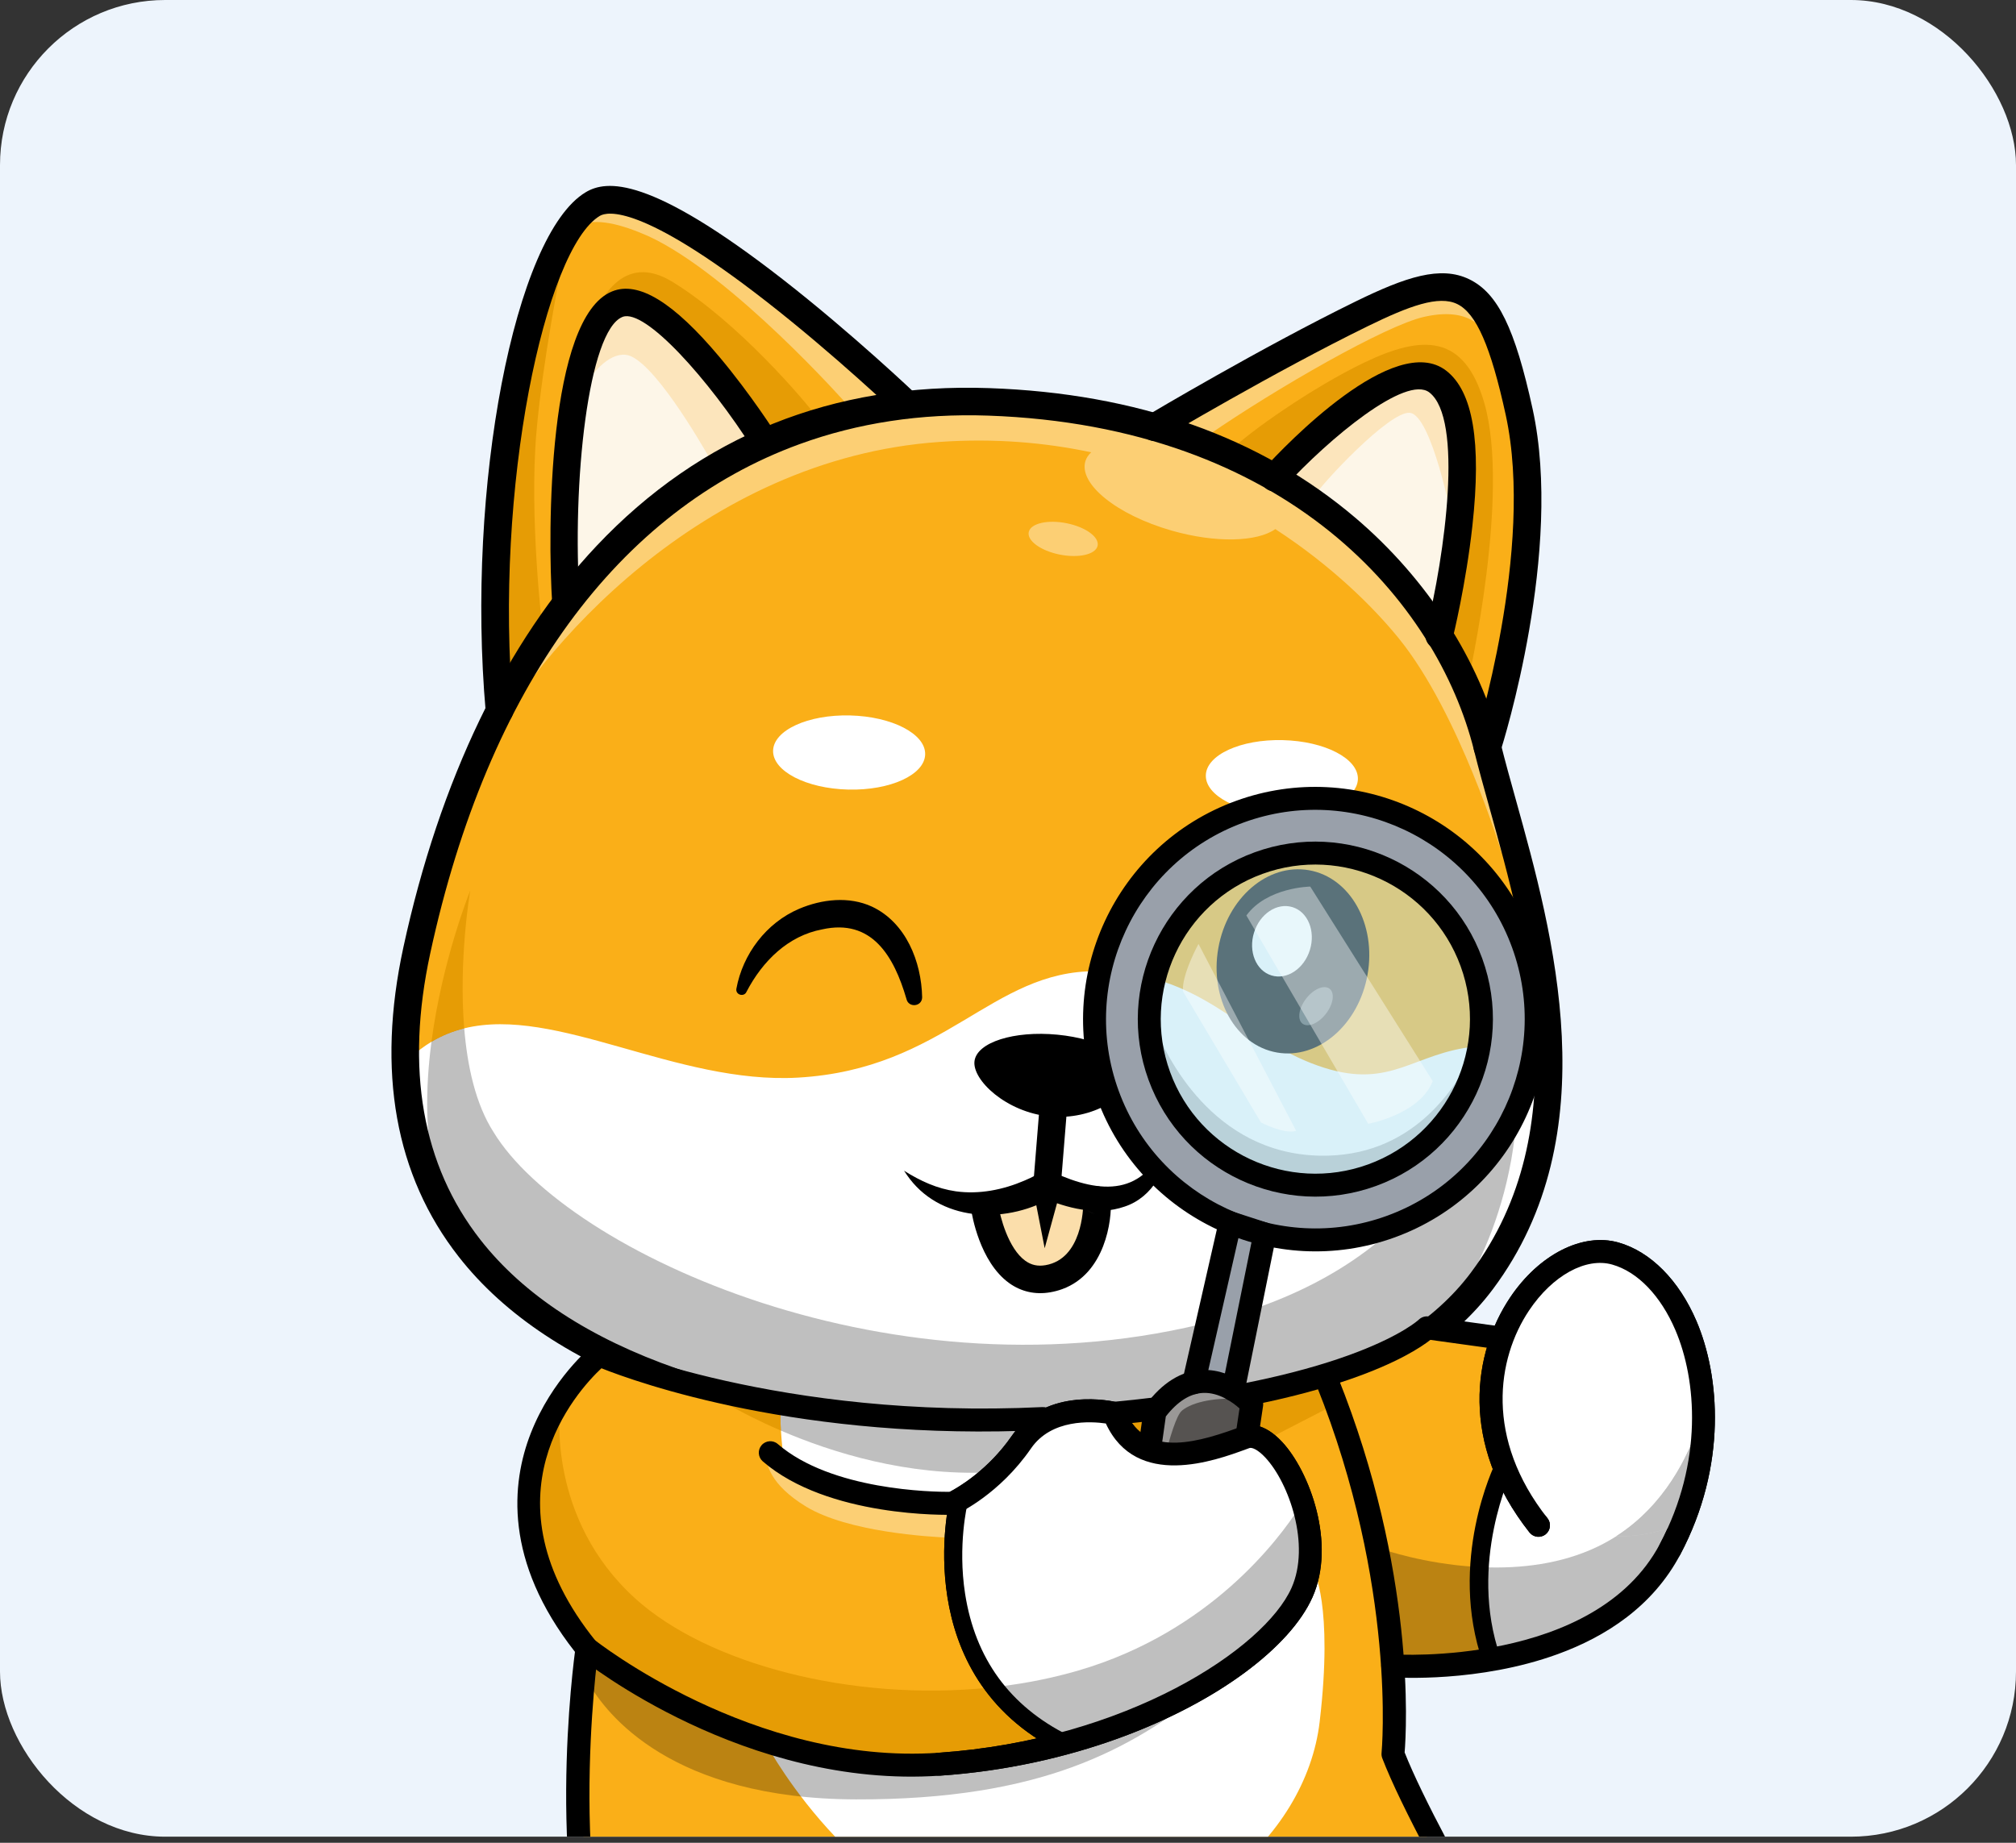<svg width="280" height="256" viewBox="0 0 280 256" fill="none" xmlns="http://www.w3.org/2000/svg">
<rect x="0" y="0" width="280" height="256" fill="#333333" stroke="none"/>
<g clip-path="url(#clip0_4992_9990)">
<rect width="280" height="255.154" rx="22.935" fill="#EDF4FC"/>
<path d="M205.243 177.551C220.592 157.031 213.317 130.897 208.006 111.815C207.227 109.017 206.492 106.374 205.891 103.958C204.42 98.052 201.679 91.827 197.568 85.896C197.356 85.79 197.219 85.594 197.197 85.363C192.338 78.514 185.626 72.088 176.87 67.041C176.776 67.026 176.685 66.994 176.601 66.94C176.545 66.904 176.505 66.855 176.462 66.806C169.965 63.12 162.362 60.189 153.573 58.401C148.536 57.376 143.109 56.725 137.28 56.522C97.968 55.15 69.285 82.717 58.586 132.155C54.984 148.795 57.511 162.662 66.097 173.371C78.456 188.788 103.552 197.495 138.674 198.551C138.678 198.551 138.684 198.551 138.69 198.552C139.179 198.579 187.812 200.854 205.243 177.551ZM166.716 159.855C165.752 161.423 164.185 162.725 162.344 163.319C161.435 163.637 160.478 163.786 159.534 163.816C159.518 163.817 159.503 163.815 159.487 163.817C159.631 166.583 158.639 173.951 152.329 175.201C151.434 175.379 150.576 175.384 149.759 175.218C148.997 175.062 148.271 174.758 147.588 174.306C143.707 171.736 142.537 165.228 142.488 164.951C142.482 164.914 142.492 164.878 142.492 164.841C142.124 164.839 141.756 164.835 141.389 164.805C140.45 164.768 139.538 164.548 138.633 164.35C137.761 164.032 136.869 163.781 136.078 163.314L135.473 162.994C135.267 162.895 135.074 162.778 134.895 162.637L133.8 161.844C133.082 161.307 132.497 160.62 131.86 160.013L132.943 160.79C133.304 161.042 133.631 161.338 134.035 161.528L135.184 162.171C135.368 162.287 135.567 162.379 135.776 162.452L136.386 162.693C137.174 163.071 138.043 163.234 138.875 163.464C139.74 163.576 140.591 163.747 141.467 163.722C143.202 163.739 144.948 163.504 146.623 162.99C148.175 162.529 149.724 161.866 151.081 161.052L151.738 149.314C151.759 148.931 152.095 148.632 152.487 148.644C152.882 148.658 153.18 148.977 153.159 149.359L152.507 160.989C153.965 161.58 155.463 162.063 156.991 162.358C158.669 162.666 160.409 162.736 162.031 162.293C163.652 161.858 165.107 160.859 166.141 159.485C167.192 158.122 167.878 156.469 168.255 154.755C168.187 156.509 167.68 158.282 166.716 159.855Z" fill="#FAAF18"/>
<path d="M215.1 150.072C215.1 150.072 213.875 166.723 206.28 177.315C200.013 186.061 181.849 199.258 141.609 198.622C141.357 198.619 141.098 198.617 140.838 198.611C140.455 198.601 140.12 198.594 139.84 198.588C139.697 198.585 139.552 198.578 139.408 198.575C138.971 198.565 138.728 198.552 138.694 198.55C138.688 198.552 138.68 198.549 138.674 198.551C137.15 198.502 135.644 198.446 134.158 198.369C133.633 198.343 133.106 198.311 132.587 198.283C132.378 198.271 132.171 198.258 131.963 198.246C127.537 197.958 122.885 197.514 117.986 196.896C117.864 196.878 117.743 196.862 117.629 196.849C116.12 196.652 114.585 196.444 113.03 196.216C52.396 187.367 57.003 146.929 57.003 146.929C57.941 146.059 58.916 145.331 59.925 144.727C61.379 143.858 62.896 143.252 64.475 142.86C77.266 139.703 93.933 150.663 110.827 149.704C131.261 148.534 137.69 134.798 152.285 134.92C166.882 135.048 171.874 143.677 182.084 147.686C192.297 151.688 195.453 146.938 203.367 145.59C204.772 145.35 206.05 145.339 207.199 145.477C208.499 145.635 209.639 145.993 210.616 146.438C213.628 147.819 215.1 150.072 215.1 150.072Z" fill="white"/>
<path d="M199.355 87.094C200.311 82.615 207.363 56.933 200.264 53.533C193.368 50.223 179.44 61.644 176.799 65.417C172.066 62.74 166.957 60.581 161.491 58.938C163.793 55.774 175.703 50.736 186.539 44.542C191.483 41.716 199.961 39.221 203.715 40.79C209.187 43.078 208.05 46.876 210.487 58.038C213.888 73.613 208.189 93.469 206.519 100.953C204.829 95.514 202.847 92.088 199.355 87.094Z" fill="#FAAF18"/>
<path d="M145.607 176.537C144.247 176.807 143.047 176.582 141.94 175.849C138.77 173.752 137.591 168.241 137.441 167.476C138.475 167.386 139.502 167.207 140.504 166.946C141.411 166.695 142.301 166.389 143.163 166.016C143.661 165.807 144.141 165.58 144.618 165.328L145.189 172.99L145.972 165.149C147.353 165.662 148.776 166.094 150.262 166.339C150.702 166.397 151.145 166.449 151.59 166.483C151.648 167.368 151.571 171.143 149.688 173.847C148.679 175.295 147.307 176.199 145.607 176.537Z" fill="#FBDEAB"/>
<path d="M199.587 52.607C204.637 55.027 201.844 77.031 199.846 86.915C196.96 83.04 191.278 76.095 187.534 72.907C184.561 70.375 181.376 68.124 178.007 66.127C182.137 60.241 194.508 50.172 199.587 52.607Z" fill="#FDF6E8"/>
<path d="M85.989 42.897C90.788 40.949 101.084 54.803 105.204 61.13C97.309 64.721 90.143 69.9 83.756 76.661C82.191 78.318 80.677 80.072 79.216 81.916C78.452 66.76 80.323 45.192 85.989 42.897Z" fill="#FDF6E8"/>
<path d="M85.466 41.619C77.857 44.702 77.073 71.12 77.886 83.661C74.994 87.508 72.322 91.722 69.888 96.273C67.648 65.221 74.869 33.623 82.686 28.94C89.371 24.937 114.108 46.026 124.421 55.716C118.106 56.533 112.135 58.144 106.524 60.545C104.039 56.709 92.084 38.941 85.466 41.619Z" fill="#FAAF18"/>
<path d="M188.597 108.225C188.666 105.381 183.994 102.961 178.162 102.819C172.329 102.677 167.545 104.867 167.476 107.711C167.407 110.555 172.079 112.976 177.911 113.118C183.743 113.26 188.527 111.069 188.597 108.225Z" fill="white"/>
<path d="M128.495 104.797C128.564 101.953 123.892 99.532 118.06 99.39C112.228 99.248 107.444 101.439 107.374 104.283C107.305 107.127 111.977 109.547 117.809 109.689C123.642 109.831 128.426 107.641 128.495 104.797Z" fill="white"/>
<path d="M65.312 123.712C65.244 124.103 63.689 133.378 64.474 142.861C62.894 143.252 61.378 143.859 59.924 144.728C61.415 133.467 65.167 124.056 65.312 123.712Z" fill="#E69C05"/>
<path d="M207.866 132.192C209.428 137.246 210.283 142.017 210.617 146.44C209.64 145.994 208.499 145.636 207.2 145.479C208.635 137.827 207.866 132.192 207.866 132.192Z" fill="#E69C05"/>
<g opacity="0.25">
<path d="M210.616 146.44C212.262 168.07 201.629 181.627 201.629 181.627C184.922 197.692 151.634 198.697 141.609 198.622C141.335 198.613 141.076 198.612 140.838 198.611C140.455 198.601 140.12 198.594 139.84 198.588C139.697 198.585 139.551 198.578 139.408 198.575C138.97 198.565 138.727 198.552 138.694 198.55C138.688 198.553 138.68 198.549 138.674 198.551C137.15 198.502 135.644 198.446 134.158 198.369C133.632 198.343 133.106 198.312 132.586 198.283C132.378 198.271 132.171 198.258 131.962 198.246C127.087 197.952 122.426 197.504 117.985 196.896C117.864 196.878 117.743 196.862 117.629 196.849C93.442 193.483 75.826 185.507 66.098 173.372C63.922 170.656 62.133 167.733 60.74 164.617C58.972 158.288 59.074 151.203 59.925 144.727C61.379 143.858 62.895 143.252 64.475 142.86C64.904 148.083 66.045 153.379 68.547 157.271C78.671 173.943 124.477 195.149 168.868 183.442C196.496 176.154 204.842 158.084 207.2 145.477C208.499 145.636 209.639 145.994 210.616 146.44Z" fill="black"/>
</g>
<path d="M85.987 42.897C90.785 40.949 101.082 54.804 105.201 61.13C103.072 62.099 101 63.193 98.977 64.392C97.342 61.483 90.446 49.587 86.877 49.284C84.41 49.075 82.141 51.968 80.737 54.278C81.863 48.324 83.582 43.872 85.987 42.897Z" fill="#FCE5BC"/>
<path d="M93.413 39.166C102.545 44.775 111.738 55.623 113.52 58.023C111.13 58.736 108.795 59.572 106.523 60.544C104.038 56.709 92.084 38.941 85.466 41.618C83.841 42.277 82.528 44.007 81.474 46.433C83.042 41.539 86.523 34.935 93.413 39.166Z" fill="#E69C05"/>
<path d="M78.597 33.898C77.752 38.043 75.356 50.302 74.51 59.981C73.476 71.814 75.327 87.246 75.327 87.246C75.331 87.249 75.33 87.256 75.332 87.26C73.45 90.035 71.668 92.97 70.001 96.07C69.958 96.044 69.914 96.017 69.869 95.989C68.085 70.588 72.611 44.891 78.597 33.898Z" fill="#E69C05"/>
<path d="M198.641 52.447C202.09 54.1 202.907 62.879 201.675 72.534C201.711 72.158 198.822 57.618 195.797 57.346C192.96 57.092 183.479 67.308 182.477 69.015C181.026 68.001 179.539 67.034 178.009 66.127C182.138 60.241 193.562 50.013 198.641 52.447Z" fill="#FCE5BC"/>
<path d="M189.49 50.362C197.656 46.449 203.381 46.444 206.143 55.942C209.816 68.578 203.966 94.345 203.966 94.345C203.966 94.345 203.953 94.327 203.937 94.301C202.478 91.158 200.708 88.079 198.65 85.137C199.606 80.658 206.322 56.696 199.224 53.295C192.328 49.985 179.954 62.084 176.801 65.415C174.009 63.836 174.134 63.661 171.083 62.442C173.379 60.091 182.325 53.796 189.49 50.362Z" fill="#E69C05"/>
<g opacity="0.4">
<path d="M206.63 47.147C206.63 47.147 205.45 42.276 197.772 44.02C192.39 45.243 177.306 53.924 167.856 60.423C167.019 60.141 162.306 59.084 161.451 58.827C163.753 55.663 174.183 52.01 185.019 45.816C189.963 42.99 197.632 38.397 201.386 39.966C204.591 41.306 203.92 41.139 206.148 45.633C206.187 46.27 207.175 46.998 206.63 47.147Z" fill="white"/>
</g>
<g opacity="0.4">
<path d="M89.999 32.782C86.24 31.133 82.812 30.22 80.232 31.322C81.036 30.252 81.858 29.436 82.687 28.94C89.321 24.968 113.725 45.7 124.176 55.486C124.023 55.597 123.845 55.713 123.652 55.829C122.051 56.053 120.473 56.33 118.917 56.657C118.546 56.58 118.167 56.479 117.771 56.325C117.771 56.325 101.678 38.117 89.999 32.782Z" fill="white"/>
</g>
<g opacity="0.4">
<path d="M208.566 118.5C208.566 118.5 202.707 99.068 194.278 88.684C190.811 84.413 185.037 78.649 177.128 73.503C174.593 75.289 168.86 75.466 162.722 73.709C155.097 71.528 149.743 67.194 150.761 64.03C150.905 63.581 151.183 63.185 151.554 62.834C145.14 61.472 138.117 60.864 130.497 61.392C97.436 63.682 74.192 90.678 67.43 104.479C67.655 103.972 67.871 103.453 68.101 102.954C68.109 102.936 68.118 102.916 68.126 102.899C82.359 72.033 106.578 55.451 137.28 56.522C143.109 56.726 148.535 57.376 153.572 58.401C162.362 60.189 169.965 63.12 176.462 66.807C176.503 66.854 176.544 66.904 176.601 66.941C176.684 66.995 176.776 67.026 176.87 67.041C185.626 72.088 192.338 78.514 197.197 85.364C197.219 85.595 197.356 85.791 197.567 85.896C201.679 91.827 204.42 98.053 205.89 103.958C206.492 106.374 207.228 109.017 208.006 111.815C208.402 113.24 208.81 114.707 209.217 116.204C209.208 117.288 209.028 118.141 208.566 118.5Z" fill="white"/>
</g>
<g opacity="0.4">
<path d="M147.152 77.036C144.513 76.499 142.603 75.093 142.886 73.894C143.168 72.695 145.536 72.159 148.175 72.695C150.814 73.232 152.724 74.639 152.441 75.837C152.159 77.036 149.791 77.572 147.152 77.036Z" fill="white"/>
</g>
<path d="M184.223 194.872C163.803 202.304 140.189 201.24 138.557 201.155C102.333 200.062 76.451 190.874 63.708 174.582C54.88 163.296 52.293 148.841 56.021 131.622C61.049 108.39 70.337 89.091 82.882 75.811C97.323 60.526 115.66 53.16 137.385 53.918C157.938 54.635 175.067 60.711 188.298 71.977C198.245 80.448 205.586 91.872 208.436 103.318C209.029 105.7 209.76 108.327 210.535 111.107C215.683 129.602 223.461 157.549 207.345 179.096C201.742 186.587 193.297 191.569 184.223 194.872ZM111.08 61.69C85.92 70.848 67.764 95.436 59.758 132.43C56.282 148.486 58.624 161.876 66.719 172.225C78.743 187.596 103.63 196.278 138.692 197.332C138.706 197.332 138.721 197.333 138.735 197.333C139.075 197.351 162.997 198.464 183.067 191.161C191.494 188.093 199.24 183.544 204.282 176.805C219.272 156.764 212.091 130.968 206.849 112.132C206.067 109.325 205.329 106.674 204.724 104.241C199.608 83.697 178.869 59.191 137.252 57.738C127.883 57.413 119.121 58.763 111.08 61.69Z" fill="black"/>
<path d="M207.235 105.577C206.852 105.717 206.421 105.736 206.003 105.602C204.996 105.281 204.441 104.205 204.76 103.199C204.845 102.933 213.204 76.308 209.129 57.645C207.05 48.124 205.033 43.515 202.386 42.235C199.821 40.996 195.734 42.494 189.971 45.314C176.966 51.676 161.478 60.896 161.322 60.988C160.411 61.532 159.241 61.232 158.7 60.325C158.159 59.418 158.456 58.243 159.363 57.702C159.519 57.609 175.14 48.31 188.289 41.877C195.261 38.465 200.074 36.868 204.05 38.79C208.025 40.712 210.413 45.6 212.865 56.827C217.16 76.499 208.763 103.23 208.403 104.358C208.217 104.948 207.772 105.382 207.235 105.577Z" fill="black"/>
<path d="M70.023 100.525C69.87 100.58 69.706 100.617 69.535 100.632C68.484 100.725 67.556 99.947 67.463 98.895C64.717 67.71 71.462 32.63 81.34 26.712C84.209 24.988 90.179 24.366 108.678 38.778C118.444 46.387 127.227 54.762 127.316 54.846C128.079 55.576 128.106 56.786 127.377 57.55C126.646 58.315 125.437 58.34 124.673 57.611C124.588 57.528 115.926 49.27 106.309 41.78C89.092 28.373 84.352 29.367 83.304 29.992C75.738 34.525 68.556 67.717 71.271 98.56C71.35 99.441 70.816 100.236 70.023 100.525Z" fill="black"/>
<path d="M200.541 90.093C200.196 90.218 199.812 90.246 199.429 90.151C198.404 89.898 197.778 88.861 198.032 87.836C200.735 76.899 203.259 58.182 198.524 54.52C195.295 52.022 184.614 60.877 178.411 67.649C177.699 68.427 176.488 68.481 175.71 67.767C174.931 67.054 174.877 65.845 175.59 65.066C178.555 61.828 193.705 45.955 200.863 51.495C204.584 54.372 205.774 61.418 204.5 73.033C203.609 81.164 201.819 88.449 201.744 88.755C201.585 89.396 201.119 89.882 200.541 90.093Z" fill="black"/>
<path d="M79.267 85.621C79.101 85.681 78.924 85.719 78.74 85.731C77.686 85.803 76.775 85.006 76.703 83.952C76.023 73.824 76.089 44.1 85.01 40.486C88.659 38.986 93.552 41.988 99.942 49.611C104.274 54.779 107.719 60.184 107.863 60.41C108.429 61.301 108.166 62.484 107.275 63.05C106.381 63.618 105.201 63.352 104.635 62.461C98.37 52.602 89.613 42.877 86.492 44.014C86.477 44.019 86.461 44.025 86.447 44.031C81.736 45.939 79.392 66.92 80.52 83.696C80.579 84.564 80.046 85.337 79.267 85.621Z" fill="black"/>
<path d="M125.895 138.775C124.16 132.821 121.085 127.571 114.181 129.113C109.456 130.002 105.908 133.515 103.691 137.762C103.354 138.564 102.132 138.22 102.275 137.359C103.158 132.542 106.428 128.193 110.985 126.255C114.14 124.915 117.906 124.472 121.112 125.953C125.836 128.179 127.979 133.613 128.076 138.547C128.061 139.86 126.178 140.045 125.895 138.775Z" fill="black"/>
<path d="M135.346 147.418C135.023 150.033 139.744 154.513 145.789 155.098C151.833 155.683 156.912 152.15 157.233 149.535C157.555 146.92 152.917 144.325 146.873 143.74C140.829 143.155 135.668 144.802 135.346 147.418Z" fill="black"/>
<path d="M162.075 158.281C162.401 162.213 160.055 166.36 156.19 167.623C152.392 168.945 148.159 167.852 144.648 166.308L146.455 166.177C140.191 169.973 131.101 169.947 126.357 163.775C126.071 163.406 125.811 163.02 125.561 162.635C127.865 164.088 130.153 165.127 132.756 165.5C136.002 165.95 139.306 165.292 142.297 164.004C142.859 163.769 143.41 163.509 143.94 163.218L144.404 162.951C144.958 162.601 145.651 162.569 146.211 162.82C153 165.948 158.955 166.185 162.075 158.281Z" fill="black"/>
<path d="M146.082 166.362C145.831 166.453 145.558 166.494 145.275 166.47C144.222 166.385 143.437 165.463 143.522 164.41L144.5 152.319C144.587 151.266 145.509 150.481 146.56 150.567C147.613 150.652 148.397 151.574 148.312 152.626L147.334 164.718C147.273 165.488 146.763 166.114 146.082 166.362Z" fill="black"/>
<path d="M147.533 179.086C147.014 179.275 146.458 179.424 145.86 179.528C143.784 179.886 141.809 179.439 140.147 178.237C136.06 175.282 134.985 168.74 134.876 168.003C134.721 166.958 135.445 165.986 136.487 165.831C137.532 165.676 138.504 166.398 138.659 167.442C138.896 169.003 140.029 173.437 142.395 175.142C143.236 175.749 144.131 175.945 145.21 175.759C150.288 174.881 150.456 167.915 150.454 167.107C150.422 166.956 150.407 166.8 150.411 166.639C150.445 165.583 151.329 164.755 152.384 164.79C153.033 164.811 154.162 165.253 154.269 166.781C154.453 169.444 153.525 176.904 147.533 179.086ZM150.802 167.861C151.104 168.257 151.592 168.59 152.26 168.612C151.664 168.592 151.139 168.302 150.802 167.861Z" fill="black"/>
<path d="M147.312 165.322L145.095 173.405L143.49 165.178C143.282 164.114 143.977 163.083 145.041 162.874C146.437 162.566 147.716 163.965 147.312 165.322Z" fill="black"/>
<path d="M189.939 135.381C191.172 128.389 187.531 121.902 181.807 120.893C176.083 119.883 170.443 124.733 169.21 131.726C167.977 138.718 171.618 145.205 177.342 146.214C183.066 147.223 188.706 142.373 189.939 135.381Z" fill="black"/>
<path d="M181.934 131.955C182.737 129.334 181.648 126.676 179.502 126.018C177.357 125.361 174.966 126.953 174.163 129.574C173.36 132.195 174.449 134.853 176.594 135.51C178.74 136.168 181.131 134.576 181.934 131.955Z" fill="white"/>
<g opacity="0.35">
<path d="M184.148 140.843C185.188 139.504 185.419 137.944 184.665 137.357C183.91 136.771 182.455 137.38 181.415 138.718C180.374 140.057 180.143 141.617 180.898 142.204C181.653 142.79 183.108 142.181 184.148 140.843Z" fill="white"/>
</g>
<g opacity="0.4">
<path d="M152.606 144.448C149.344 144.201 146.754 143.465 146.822 142.805C146.889 142.143 149.588 141.808 152.851 142.056C156.113 142.303 158.704 143.039 158.636 143.699C158.568 144.359 155.869 144.695 152.606 144.448Z" fill="white"/>
</g>
<path d="M130.394 244.452C135.938 244.074 141.169 243.201 146.02 241.987C129.443 232.627 131.484 214.165 132.309 209.477C131.549 209.498 115.32 209.865 106.566 202.293C106.3 202.062 106.27 201.66 106.501 201.394C106.731 201.128 107.133 201.097 107.4 201.328C115.399 208.249 130.567 208.228 132.147 208.207C132.935 207.816 137.667 205.316 141.36 199.949C141.968 199.065 142.663 198.348 143.406 197.761C109.704 199.108 86.531 190.263 83.341 188.969C82.228 189.968 78.111 193.947 75.767 199.997C72.15 209.33 74.242 218.942 81.98 228.566C83.082 229.429 104.856 246.198 130.394 244.452Z" fill="#FAAF18"/>
<path d="M183.734 192.101C183.699 192.016 183.687 191.928 183.69 191.843C177.204 193.764 168.139 195.655 155.648 196.887C159.083 204.096 167.932 200.839 172.262 199.255L172.769 199.069C174.133 198.573 175.766 199.245 177.369 200.964C181.017 204.875 184.558 214.436 181.418 221.491C178.834 227.295 169.462 235.38 155.014 240.639C147.975 243.201 139.734 245.093 130.482 245.724C106.853 247.338 86.431 233.431 82.02 230.19C81.312 236.082 78.411 264.745 86.333 282.938C86.404 283.028 86.454 283.131 86.468 283.251C86.784 283.959 87.114 284.652 87.463 285.325C96.998 303.692 115.665 325.569 118.838 329.234C121.822 326.094 138.003 310.476 162.218 313.185C160.577 310.236 158.907 307.443 157.537 305.153C156.452 303.34 155.514 301.774 154.884 300.626C151.658 294.745 154.241 287.788 154.351 287.494C154.474 287.173 154.829 287.007 155.154 287.118C155.487 287.231 163.361 290.005 168.122 298.212C168.926 299.598 169.878 301.314 170.883 303.131C171.99 305.13 173.23 307.366 174.539 309.642C177.937 306.115 195.421 289.341 218.734 291.175C213.037 281.712 197.055 254.805 192.875 243.907C192.839 243.815 192.826 243.714 192.836 243.615C192.858 243.385 195.014 220.257 183.734 192.101ZM167.695 280.749C165.433 282.221 163.007 283.423 160.515 284.467C157.999 285.453 155.394 286.202 152.748 286.745C147.442 287.78 141.982 287.865 136.654 287.18C131.33 286.482 126.087 285.084 121.243 282.834C123.755 283.728 126.317 284.451 128.918 284.985C131.512 285.543 134.132 285.947 136.764 286.195C139.396 286.428 142.038 286.526 144.67 286.407C147.3 286.292 149.929 286.038 152.504 285.497C155.082 284.988 157.617 284.269 160.078 283.345C162.528 282.393 164.9 281.244 167.172 279.906C169.406 278.516 171.607 277.036 173.597 275.286C174.644 274.47 175.579 273.528 176.553 272.622C177.051 272.18 177.482 271.672 177.943 271.192L179.326 269.748C176.13 274.012 172.228 277.821 167.695 280.749Z" fill="#FAAF18"/>
<path d="M106.596 242.588C106.596 242.588 120.081 267.559 142.055 269.016C164.029 270.473 181.361 255.565 183.285 239.208C185.209 222.851 182.415 218.059 182.415 218.059C182.415 218.059 179.303 230.917 155.083 239.881C130.863 248.846 106.596 242.588 106.596 242.588Z" fill="white"/>
<path d="M155.902 196.794L172.74 194.467L176.13 200.655C176.13 200.655 172.138 200.659 167.929 201.337C163.719 202.015 159.835 203.337 157.466 200.275C155.097 197.213 155.902 196.794 155.902 196.794Z" fill="white"/>
<path d="M141.868 197.809C141.964 198.072 142.051 198.367 142.072 198.556C142.085 198.687 141.934 199.034 141.722 199.457C141.718 199.465 141.718 199.465 141.714 199.473C141.241 200.392 140.465 201.631 140.465 201.631C140.465 201.631 135.062 207.193 134.728 207.416C134.396 207.638 134.188 208.8 127.988 208.709C121.791 208.625 108.914 203.435 108.801 202.418C108.801 202.418 108.576 200.587 108.461 198.743C108.388 197.521 108.366 196.302 108.49 195.599C108.538 195.303 108.619 195.097 108.728 195.023C109.5 194.478 141.502 197.197 141.577 197.197C141.623 197.193 141.755 197.478 141.868 197.809Z" fill="white"/>
<path d="M133.743 208.791C133.364 210.471 128.972 231.906 147.83 241.512C165.209 236.759 177.298 227.608 180.253 220.973C183.061 214.661 179.923 205.573 176.436 201.834C175.222 200.533 174.045 199.962 173.204 200.269L172.701 200.453C168.291 202.077 157.976 205.866 154.254 196.896C152.707 196.609 145.854 195.669 142.41 200.673C139.313 205.172 135.602 207.711 133.743 208.791Z" fill="white"/>
<path d="M207.757 186.433L198.383 185.134C197.453 185.941 193.795 188.706 184.831 191.495C184.862 191.537 184.897 191.577 184.917 191.628C191.149 207.184 193.317 221.225 194.001 230.806C195.569 230.866 200.452 230.944 206.309 229.987C202.344 217.554 207.336 205.581 208.199 203.667C205.808 197.372 206.081 191.378 207.757 186.433Z" fill="#FAAF18"/>
<path d="M224.18 174.758C220.118 173.607 215.055 176.321 211.581 181.511C208.009 186.847 206.139 194.848 209.486 203.441C209.492 203.457 209.499 203.473 209.504 203.489C210.537 206.127 212.056 208.82 214.176 211.509C214.395 211.785 214.348 212.186 214.071 212.404C213.792 212.626 213.392 212.575 213.175 212.298C211.335 209.964 209.929 207.626 208.885 205.319C207.454 208.933 204.14 219.21 207.576 229.765C216.178 228.167 226.442 224.27 231.39 214.93C237.6 203.207 236.591 191.483 233.575 184.42C231.417 179.361 227.992 175.84 224.18 174.758Z" fill="white"/>
<path d="M75.769 199.994C72.153 209.328 74.245 218.94 81.983 228.564C83.083 229.428 104.857 246.197 130.396 244.451C135.94 244.073 141.171 243.2 146.022 241.986C142.251 239.856 139.452 237.255 137.375 234.452C118.294 236.41 98.276 231.177 88.223 222.06C75.941 210.921 77.785 195.858 77.785 195.858C77.052 197.099 76.355 198.481 75.769 199.994Z" fill="#E69C05"/>
<g opacity="0.25">
<path d="M149.803 232.061C146.255 233.1 142.578 233.832 138.855 234.288C141.009 237.017 143.918 239.52 147.829 241.512C165.208 236.759 177.297 227.609 180.251 220.973C181.788 217.521 181.538 213.241 180.432 209.456C177.638 213.812 168.07 226.712 149.803 232.061Z" fill="black"/>
</g>
<g opacity="0.25">
<path d="M181.322 207.981C181.322 207.981 181.317 207.991 181.316 207.992C181.613 208.852 181.868 209.742 182.074 210.654C181.768 208.985 181.322 207.981 181.322 207.981Z" fill="black"/>
</g>
<g opacity="0.25">
<path d="M118.862 249.974C144.844 250.052 157.098 242.912 167.422 234.795C163.859 236.924 159.706 238.931 155.014 240.639C147.975 243.201 139.734 245.093 130.482 245.724C106.853 247.338 86.431 233.431 82.02 230.19C81.927 230.967 81.795 232.15 81.655 233.646C84.209 238.178 93.283 249.897 118.862 249.974Z" fill="black"/>
</g>
<path d="M108.488 195.598C108.365 196.301 108.387 197.52 108.459 198.742C102.364 196.123 98.63 193.616 98.63 193.616C101.554 194.309 104.853 194.987 108.488 195.598Z" fill="#E69C05"/>
<g opacity="0.25">
<path d="M143.411 197.757C142.81 198.233 142.241 198.793 141.723 199.457C141.719 199.465 141.719 199.465 141.715 199.473C141.594 199.625 141.481 199.783 141.364 199.947C140.073 201.822 138.658 203.34 137.328 204.55C125.944 205.03 115.589 201.812 108.461 198.743C108.389 197.52 108.367 196.302 108.49 195.598C117.659 197.138 128.965 198.213 141.868 197.81C142.381 197.799 142.894 197.775 143.411 197.757Z" fill="black"/>
</g>
<path d="M183.735 192.101C183.701 192.016 183.688 191.928 183.691 191.843C177.206 193.763 168.141 195.655 155.649 196.886C159.084 204.096 167.934 200.838 172.264 199.254L172.77 199.069C173.793 198.697 174.968 198.982 176.167 199.873L184.976 195.337C184.58 194.266 184.171 193.189 183.735 192.101Z" fill="#E69C05"/>
<g opacity="0.25">
<path d="M237.068 193.422C237.068 193.422 237.067 193.43 237.067 193.431C237.074 193.506 237.082 193.582 237.088 193.657C237.076 193.507 237.068 193.422 237.068 193.422Z" fill="black"/>
</g>
<g opacity="0.25">
<path d="M221.882 214.864C216.775 217.314 211.127 217.908 206.139 217.729C205.916 221.431 206.214 225.575 207.579 229.765C216.181 228.167 226.445 224.27 231.393 214.93C234.515 209.035 235.811 203.142 235.946 197.841C234.296 202.823 230.431 210.762 221.882 214.864Z" fill="black"/>
</g>
<g opacity="0.25">
<path d="M206.31 229.986C204.941 225.693 204.64 221.456 204.869 217.667C197.733 217.219 192.25 215.299 192.25 215.299C192.25 215.299 192.2 215.849 192.147 216.519C193.104 221.644 193.652 226.251 193.952 230.16C194.218 230.415 194.56 230.643 194.896 230.83C197.016 230.866 201.304 230.805 206.31 229.986Z" fill="black"/>
</g>
<g opacity="0.4">
<path d="M111.928 209.282C117.764 212.845 129.098 213.506 131.837 213.615C131.944 211.828 132.148 210.389 132.309 209.477C131.549 209.498 115.32 209.864 106.566 202.292C106.5 202.235 106.447 202.166 106.411 202.09C106.387 203.374 106.975 206.256 111.928 209.282Z" fill="white"/>
</g>
<path d="M209.171 187.407C208.934 187.493 208.675 187.523 208.408 187.487L198.665 186.137C196.109 188.145 185.406 194.976 155.263 197.888C154.387 197.972 153.609 197.33 153.524 196.454C153.44 195.578 154.081 194.799 154.957 194.715C188.269 191.499 196.973 183.407 197.057 183.326C197.41 182.985 197.911 182.815 198.395 182.883L208.844 184.331C209.717 184.452 210.325 185.256 210.205 186.128C210.122 186.732 209.708 187.211 209.171 187.407Z" fill="black"/>
<path d="M212.266 324.118C202.142 327.803 190.912 329.72 187.064 328.488C181.796 326.802 175.735 316.496 168.931 304.21C167.931 302.404 166.986 300.697 166.192 299.331C163.063 293.938 158.382 291.087 155.978 289.904C155.474 292.097 154.963 296.133 156.839 299.554C157.448 300.664 158.375 302.213 159.448 304.006C164.03 311.662 170.955 323.233 171.279 330.248C171.55 336.107 158.457 342.273 152.816 344.652C142.725 348.908 124.154 354.517 118.567 348.542C112.558 342.118 114.539 334.376 116.845 330.342C112.876 325.737 94.852 304.405 85.483 286.354C75.5 267.121 79.173 234.746 79.855 229.479C69.946 216.847 71.022 206.028 73.708 199.137C76.644 191.605 81.986 187.178 82.213 186.993C82.673 186.615 83.31 186.528 83.859 186.766C84.1 186.871 108.369 197.244 144.793 195.473C145.672 195.43 146.419 196.108 146.462 196.988C146.505 197.867 145.825 198.615 144.948 198.656C111.368 200.289 88.44 192.034 83.534 190.08C80.143 193.259 66.625 207.995 82.767 228.018C83.044 228.363 83.167 228.806 83.104 229.244C83.053 229.602 78.126 265.26 88.312 284.886C98.645 304.794 119.808 328.897 120.02 329.137C120.508 329.69 120.553 330.505 120.128 331.109C119.895 331.443 114.442 339.465 120.896 346.365C124.013 349.7 137.489 347.66 151.579 341.716C162.436 337.138 168.193 332.466 168.096 330.395C167.809 324.182 160.864 312.578 156.714 305.643C155.624 303.822 154.683 302.25 154.046 301.087C150.609 294.824 153.339 287.466 153.458 287.156C153.762 286.353 154.651 285.936 155.464 286.215C155.812 286.334 164.011 289.223 168.95 297.733C169.759 299.127 170.711 300.846 171.719 302.667C176.142 310.652 183.544 324.015 188.035 325.454C191.596 326.594 208.138 323.634 219.705 317.36C225.231 314.362 228.609 311.101 229.475 307.932C230.357 304.705 230.114 302.044 228.753 300.021C226.351 296.451 221.177 295.791 221.125 295.785C220.64 295.727 220.206 295.45 219.951 295.034C219.02 293.511 197.101 257.597 191.981 244.251C191.892 244.019 191.858 243.768 191.883 243.521C191.906 243.293 194.028 220.368 182.846 192.459C182.519 191.641 182.916 190.714 183.733 190.387C184.545 190.049 185.477 190.456 185.804 191.274C196.623 218.279 195.355 240.183 195.088 243.45C199.973 255.845 219.333 287.884 222.291 292.751C224.153 293.116 228.782 294.379 231.381 298.222C233.296 301.052 233.688 304.603 232.548 308.773C231.431 312.859 227.621 316.691 221.223 320.162C218.526 321.626 215.45 322.959 212.266 324.118Z" fill="black"/>
<path d="M216.337 229.8C205.427 233.771 194.075 233.061 193.317 233.007C192.44 232.945 191.778 232.184 191.839 231.307C191.902 230.429 192.662 229.768 193.54 229.828C193.818 229.847 221.502 231.56 230.547 214.484C236.6 203.057 235.626 191.657 232.697 184.797C230.65 180.003 227.451 176.68 223.92 175.678C220.258 174.638 215.619 177.196 212.375 182.043C207.889 188.748 206.205 199.853 214.929 210.918C215.474 211.609 215.355 212.611 214.664 213.156C213.973 213.7 212.972 213.581 212.426 212.89C202.643 200.483 204.617 187.905 209.726 180.27C213.739 174.272 219.792 171.195 224.789 172.612C229.251 173.878 233.201 177.862 235.627 183.544C238.845 191.081 239.941 203.557 233.363 215.974C229.554 223.167 223.029 227.365 216.337 229.8Z" fill="black"/>
<path d="M155.427 241.454C148.047 244.141 139.592 246.06 130.549 246.678C103.592 248.52 81.459 231.006 80.53 230.26C79.844 229.709 79.735 228.706 80.286 228.021C80.836 227.335 81.839 227.225 82.526 227.775C82.743 227.95 104.643 245.253 130.332 243.498C156.474 241.712 175.616 229.043 179.382 220.583C182.032 214.63 179.046 206.031 175.74 202.486C174.725 201.396 173.884 201.038 173.533 201.166L173.034 201.349C168.808 202.903 157.828 206.935 153.588 197.752C151.575 197.459 146.039 197.087 143.2 201.212C138.82 207.576 133.197 210.182 132.959 210.29C132.767 210.378 132.558 210.426 132.346 210.432C131.641 210.453 114.994 210.846 105.941 203.015C105.276 202.439 105.202 201.433 105.779 200.767C106.356 200.101 107.362 200.029 108.027 200.604C115.477 207.05 129.555 207.262 131.915 207.25C133.021 206.672 137.238 204.253 140.574 199.406C145.321 192.508 154.699 194.694 155.096 194.79C155.605 194.913 156.02 195.278 156.208 195.767C158.657 202.139 165.083 200.851 171.705 198.441C171.782 198.413 171.857 198.386 171.935 198.357L172.444 198.171C173.456 197.802 175.534 197.591 178.071 200.313C181.896 204.414 185.6 214.452 182.293 221.88C179.236 228.748 169.21 236.438 155.427 241.454Z" fill="black"/>
<path d="M148.217 243.401C147.9 243.516 147.538 243.507 147.211 243.343C126.017 232.766 131.854 208.463 131.915 208.218C132.087 207.535 132.779 207.121 133.463 207.293C134.145 207.465 134.56 208.157 134.388 208.84C134.366 208.932 132.986 214.624 134.044 221.418C135.444 230.414 140.258 237.024 148.351 241.062C148.981 241.376 149.237 242.142 148.922 242.773C148.77 243.077 148.512 243.293 148.217 243.401Z" fill="black"/>
<path d="M207.59 231.72C207.584 231.722 207.578 231.724 207.572 231.726C206.907 231.957 206.18 231.605 205.949 230.941C201.077 216.93 207.48 203.668 207.756 203.111C208.067 202.479 208.832 202.22 209.463 202.531C210.094 202.842 210.353 203.606 210.042 204.238C209.961 204.406 203.851 217.145 208.357 230.103C208.587 230.762 208.244 231.482 207.59 231.72Z" fill="black"/>
<g opacity="0.4">
<path d="M153.636 139.082C153.636 139.082 155.039 123.955 172.782 116.183C186.746 110.068 200.3 118.231 205.443 121.988C197.527 112.812 184.462 108.974 172.416 113.358C161.957 117.165 154.898 126.217 153.11 136.468C153.15 138.246 153.636 139.082 153.636 139.082Z" fill="white"/>
</g>
<g opacity="0.25">
<path d="M167.048 197.811C165.326 199.751 160.292 231.187 160.071 231.548C162.45 232.593 165.43 233.312 167.72 231.919L172.9 197.133C171.65 196.836 168.422 196.263 167.048 197.811Z" fill="black"/>
</g>
<g opacity="0.25">
<path d="M170.833 192.11L174.929 171.895C174.322 171.738 173.722 171.563 173.128 171.37C172.595 173.632 169.528 188.935 169.084 191.487C169.709 191.638 170.296 191.856 170.833 192.11Z" fill="black"/>
</g>
<g opacity="0.25">
<path d="M191.282 166.999C171.019 172.734 158.545 157.541 154.052 150.607C154.182 151.022 154.319 151.437 154.469 151.85C157.464 160.08 163.707 166.208 171.225 169.319L175.703 170.772C181.242 172.106 187.217 171.889 192.961 169.799C208.521 164.135 216.573 146.867 210.909 131.306C210.807 131.024 210.692 130.75 210.583 130.475C211.596 139.007 212.087 161.111 191.282 166.999Z" fill="black"/>
</g>
<g opacity="0.25">
<path d="M183.221 160.546C168.436 160.196 161.972 146.74 160.277 142.427C160.361 144.702 160.792 147 161.611 149.251C165.841 160.873 178.738 166.887 190.36 162.657C197.99 159.88 203.202 153.368 204.686 145.934C202.291 151.159 196.107 160.85 183.221 160.546Z" fill="black"/>
</g>
<path d="M174.583 119.303C162.3 123.774 155.945 137.404 160.415 149.686C164.886 161.969 178.515 168.324 190.798 163.854C203.08 159.383 209.436 145.754 204.965 133.471C200.495 121.189 186.865 114.833 174.583 119.303ZM175.019 120.501C186.642 116.271 199.538 122.286 203.767 133.907C205.22 137.899 205.465 142.042 204.688 145.933C203.204 153.367 197.992 159.879 190.362 162.656C178.74 166.886 165.843 160.872 161.613 149.25C160.794 146.998 160.363 144.7 160.279 142.425C159.927 132.957 165.648 123.912 175.019 120.501Z" fill="#F19696"/>
<path d="M172.418 113.358C156.858 119.021 148.805 136.289 154.469 151.85C157.464 160.08 163.707 166.208 171.225 169.319L175.703 170.772C181.242 172.106 187.217 171.889 192.961 169.799C208.521 164.135 216.573 146.867 210.909 131.306C205.246 115.746 187.979 107.694 172.418 113.358ZM190.797 163.853C178.514 168.324 164.884 161.968 160.413 149.685C155.943 137.403 162.299 123.773 174.582 119.303C186.864 114.832 200.493 121.188 204.964 133.47C209.434 145.753 203.079 159.383 190.797 163.853Z" fill="#99A0AA"/>
<path d="M167.057 192.55C164.898 192.642 162.862 193.934 161.005 196.391L156.328 229.438C157.731 230.421 163.759 234.329 167.718 231.919L173.17 195.31C172.476 194.617 170.034 192.423 167.057 192.55Z" fill="#565351"/>
<path d="M166.618 191.319C166.751 191.306 166.883 191.281 167.017 191.276C168.445 191.217 169.741 191.592 170.837 192.11L174.933 171.895C173.701 171.577 172.494 171.183 171.313 170.721L166.618 191.319Z" fill="#99A0AA"/>
<g opacity="0.5">
<path d="M175.018 120.501C163.396 124.732 157.382 137.629 161.612 149.25C165.842 160.872 178.739 166.886 190.361 162.656C201.983 158.426 207.996 145.529 203.766 133.907C199.536 122.285 186.64 116.271 175.018 120.501Z" fill="#B3E3F4"/>
</g>
<g opacity="0.4">
<path d="M160.342 208.063C160.523 208.135 162.641 197.248 164.148 195.977C165.655 194.707 169.109 194.041 172.836 194.391C172.836 194.391 170.748 192.349 168.299 191.993C165.85 191.637 163.604 193.028 163.604 193.028C163.604 193.028 160.858 195.358 160.393 196.665C159.929 197.973 159.625 207.777 160.342 208.063Z" fill="white"/>
</g>
<g opacity="0.4">
<path d="M164.309 137.735L175.136 155.939C175.136 155.939 178.421 157.632 180.021 157.093L166.458 131.132C166.457 131.133 164.066 135.505 164.309 137.735Z" fill="white"/>
</g>
<g opacity="0.4">
<path d="M173.11 127.179L190.033 156.119C190.033 156.119 197.179 154.831 198.991 150.189L181.978 123.165C181.978 123.165 175.969 123.251 173.11 127.179Z" fill="white"/>
</g>
<path d="M167.589 234.447C161.974 236.49 155 231.243 154.678 230.996C154.22 230.647 153.987 230.077 154.067 229.506L158.822 195.916C158.859 195.653 158.962 195.404 159.119 195.19C161.425 192.08 164.067 190.44 166.976 190.32C171.555 190.13 174.906 193.884 175.046 194.043C175.356 194.396 175.494 194.866 175.425 195.33L169.884 232.531C169.819 232.97 169.574 233.361 169.209 233.611C168.688 233.97 168.145 234.244 167.589 234.447ZM157.359 228.992C159.573 230.463 163.931 232.654 166.846 231.304L172.154 195.661C171.276 194.871 169.333 193.405 167.091 193.506C165.289 193.587 163.55 194.686 161.92 196.774L157.359 228.992Z" fill="black"/>
<path d="M171.837 194.566C171.57 194.663 171.274 194.689 170.977 194.629C170.115 194.454 169.557 193.614 169.731 192.751L173.832 172.51L172.019 171.921L167.342 192.445C167.147 193.303 166.293 193.84 165.434 193.645C164.576 193.449 164.039 192.596 164.234 191.737L169.298 169.514C169.398 169.078 169.677 168.704 170.065 168.482C170.455 168.262 170.919 168.214 171.344 168.352L176.167 169.917C176.938 170.167 177.398 170.956 177.237 171.749L172.854 193.384C172.74 193.949 172.341 194.382 171.837 194.566Z" fill="black"/>
<path d="M193.724 171.895C177.007 177.98 158.456 169.329 152.371 152.613C146.287 135.897 154.938 117.346 171.655 111.261C188.372 105.177 206.923 113.827 213.007 130.543C219.091 147.259 210.441 165.811 193.724 171.895ZM172.745 114.256C157.679 119.739 149.884 136.457 155.367 151.523C160.85 166.588 177.568 174.384 192.634 168.901C207.699 163.417 215.495 146.699 210.012 131.634C204.528 116.568 187.81 108.773 172.745 114.256Z" fill="black"/>
<path d="M191.123 164.752C178.345 169.403 164.166 162.791 159.515 150.013C154.864 137.235 161.475 123.055 174.254 118.404C187.032 113.753 201.212 120.366 205.863 133.144C210.513 145.921 203.901 160.101 191.123 164.752ZM175.344 121.4C164.218 125.449 158.461 137.796 162.51 148.922C166.56 160.049 178.907 165.806 190.033 161.757C201.159 157.707 206.917 145.36 202.867 134.234C198.817 123.108 186.471 117.35 175.344 121.4Z" fill="black"/>
<path d="M235.741 200.883C235.705 201.221 235.664 201.559 235.617 201.9C235.664 201.559 235.706 201.221 235.741 200.883Z" fill="white"/>
<path d="M235.614 201.921C235.569 202.25 235.519 202.58 235.465 202.911C235.518 202.579 235.569 202.249 235.614 201.921Z" fill="white"/>
<path d="M235.456 202.971C235.402 203.298 235.343 203.626 235.279 203.955C235.344 203.626 235.403 203.298 235.456 202.971Z" fill="white"/>
<path d="M235.266 204.029C235.205 204.344 235.138 204.661 235.068 204.978C235.137 204.66 235.204 204.344 235.266 204.029Z" fill="white"/>
<path d="M235.043 205.097C234.973 205.408 234.897 205.72 234.819 206.034C234.897 205.72 234.974 205.408 235.043 205.097Z" fill="white"/>
<path d="M234.166 208.34C234.075 208.623 233.979 208.907 233.881 209.192C233.979 208.907 234.076 208.623 234.166 208.34Z" fill="white"/>
<path d="M233.801 209.43C233.707 209.697 233.606 209.967 233.506 210.235C233.606 209.967 233.708 209.698 233.801 209.43Z" fill="white"/>
<path d="M233.399 210.527C233.303 210.777 233.199 211.028 233.097 211.278C233.198 211.028 233.301 210.777 233.399 210.527Z" fill="white"/>
<path d="M232.849 211.877C232.885 211.794 232.924 211.71 232.958 211.627C232.923 211.709 232.885 211.794 232.849 211.877Z" fill="white"/>
<path d="M224.452 213.419C231.219 209.092 234.471 202.291 235.944 197.84C236.078 192.597 235.075 187.931 233.576 184.419C231.415 179.36 227.991 175.838 224.179 174.758C220.117 173.606 215.053 176.32 211.579 181.51C208.009 186.846 206.138 194.847 209.484 203.441C209.49 203.457 209.498 203.472 209.503 203.488C210.222 205.325 211.184 207.19 212.413 209.059C214.569 210.693 218.816 213.251 224.452 213.419Z" fill="white"/>
<path d="M234.786 206.17C234.711 206.466 234.629 206.764 234.545 207.062C234.629 206.765 234.711 206.467 234.786 206.17Z" fill="white"/>
<g opacity="0.25">
<path d="M234.819 206.034C234.807 206.079 234.797 206.125 234.785 206.171C234.798 206.124 234.808 206.079 234.819 206.034Z" fill="black"/>
</g>
<g opacity="0.25">
<path d="M233.095 211.279C233.047 211.396 233.004 211.511 232.955 211.626C233.005 211.51 233.048 211.395 233.095 211.279Z" fill="black"/>
</g>
<g opacity="0.25">
<path d="M232.641 212.346C232.585 212.473 232.531 212.6 232.474 212.726C232.532 212.601 232.585 212.473 232.641 212.346Z" fill="black"/>
</g>
<g opacity="0.25">
<path d="M232.085 213.551C232.041 213.644 231.999 213.735 231.954 213.828C231.999 213.735 232.04 213.644 232.085 213.551Z" fill="black"/>
</g>
<g opacity="0.25">
<path d="M235.069 204.976C235.061 205.016 235.053 205.056 235.044 205.096C235.053 205.056 235.06 205.017 235.069 204.976Z" fill="black"/>
</g>
<g opacity="0.25">
<path d="M233.505 210.236C233.469 210.333 233.436 210.429 233.399 210.527C233.435 210.43 233.469 210.333 233.505 210.236Z" fill="black"/>
</g>
<g opacity="0.25">
<path d="M233.879 209.193C233.852 209.272 233.828 209.351 233.8 209.431C233.827 209.35 233.852 209.272 233.879 209.193Z" fill="black"/>
</g>
<g opacity="0.25">
<path d="M235.62 201.899C235.619 201.907 235.617 201.914 235.616 201.922C235.618 201.915 235.617 201.907 235.62 201.899Z" fill="black"/>
</g>
<g opacity="0.25">
<path d="M234.241 208.095C234.216 208.176 234.193 208.257 234.168 208.34C234.194 208.258 234.217 208.177 234.241 208.095Z" fill="black"/>
</g>
<g opacity="0.25">
<path d="M235.745 200.868C235.744 200.874 235.743 200.879 235.743 200.885C235.745 200.879 235.744 200.874 235.745 200.868Z" fill="black"/>
</g>
<g opacity="0.25">
<path d="M235.282 203.954C235.277 203.979 235.273 204.003 235.269 204.029C235.274 204.004 235.278 203.98 235.282 203.954Z" fill="black"/>
</g>
<g opacity="0.25">
<path d="M235.466 202.91C235.462 202.932 235.461 202.952 235.456 202.972C235.46 202.951 235.462 202.931 235.466 202.91Z" fill="black"/>
</g>
<g opacity="0.25">
<path d="M235.947 197.84C235.944 197.841 235.944 197.841 235.947 197.84C235.947 197.84 235.948 197.843 235.945 197.844C235.945 197.844 235.944 197.841 235.947 197.84Z" fill="black"/>
</g>
<path d="M224.452 213.419C226.99 213.494 229.812 213.075 232.846 211.877C232.882 211.793 232.921 211.709 232.955 211.626C233.004 211.51 233.047 211.394 233.095 211.279C233.198 211.028 233.302 210.778 233.397 210.528C233.435 210.43 233.468 210.333 233.504 210.236C233.604 209.967 233.706 209.699 233.8 209.43C233.828 209.35 233.852 209.271 233.879 209.191C233.976 208.908 234.073 208.623 234.164 208.339C234.19 208.258 234.213 208.177 234.238 208.095C234.325 207.813 234.412 207.531 234.492 207.252C234.51 207.188 234.526 207.125 234.544 207.062C234.628 206.764 234.71 206.466 234.785 206.17C234.797 206.124 234.807 206.079 234.819 206.032C234.897 205.719 234.973 205.407 235.043 205.095C235.051 205.056 235.059 205.016 235.067 204.976C235.138 204.659 235.205 204.341 235.265 204.027C235.27 204.002 235.274 203.978 235.279 203.953C235.342 203.624 235.401 203.296 235.456 202.97C235.459 202.949 235.462 202.929 235.466 202.909C235.52 202.578 235.57 202.248 235.615 201.92C235.616 201.912 235.617 201.906 235.618 201.899C235.664 201.559 235.705 201.219 235.742 200.882C235.742 200.877 235.743 200.873 235.744 200.868C235.78 200.529 235.812 200.192 235.839 199.856C235.84 199.852 235.839 199.848 235.84 199.844C235.894 199.168 235.929 198.501 235.945 197.842L235.945 197.841C234.472 202.291 231.22 209.092 224.452 213.419Z" fill="white"/>
<g opacity="0.25">
<path d="M224.452 213.419C226.99 213.494 229.812 213.075 232.846 211.877C232.882 211.793 232.921 211.709 232.955 211.626C233.004 211.51 233.047 211.394 233.095 211.279C233.198 211.028 233.302 210.778 233.397 210.528C233.435 210.43 233.468 210.333 233.504 210.236C233.604 209.967 233.706 209.699 233.8 209.43C233.828 209.35 233.852 209.271 233.879 209.191C233.976 208.908 234.073 208.623 234.164 208.339C234.19 208.258 234.213 208.177 234.238 208.095C234.325 207.813 234.412 207.531 234.492 207.252C234.51 207.188 234.526 207.125 234.544 207.062C234.628 206.764 234.71 206.466 234.785 206.17C234.797 206.124 234.807 206.079 234.819 206.032C234.897 205.719 234.973 205.407 235.043 205.095C235.051 205.056 235.059 205.016 235.067 204.976C235.138 204.659 235.205 204.341 235.265 204.027C235.27 204.002 235.274 203.978 235.279 203.953C235.342 203.624 235.401 203.296 235.456 202.97C235.459 202.949 235.462 202.929 235.466 202.909C235.52 202.578 235.57 202.248 235.615 201.92C235.616 201.912 235.617 201.906 235.618 201.899C235.664 201.559 235.705 201.219 235.742 200.882C235.742 200.877 235.743 200.873 235.744 200.868C235.78 200.529 235.812 200.192 235.839 199.856C235.84 199.852 235.839 199.848 235.84 199.844C235.894 199.168 235.929 198.501 235.945 197.842L235.945 197.841C234.472 202.291 231.22 209.092 224.452 213.419Z" fill="black"/>
</g>
<path d="M132.149 208.205C132.937 207.814 137.669 205.314 141.362 199.948C141.97 199.063 142.665 198.347 143.408 197.759" fill="#F19133"/>
<path d="M133.746 208.79C133.367 210.47 128.975 231.905 147.833 241.511C165.211 236.758 177.301 227.608 180.255 220.972C183.064 214.661 179.926 205.572 176.439 201.833C175.225 200.532 174.048 199.962 173.207 200.268L172.704 200.452C168.294 202.077 157.979 205.865 154.257 196.896C152.71 196.609 145.857 195.669 142.413 200.672C139.316 205.171 135.605 207.71 133.746 208.79Z" fill="white"/>
<g opacity="0.25">
<path d="M149.806 232.061C146.258 233.099 142.581 233.831 138.858 234.287C141.012 237.017 143.921 239.519 147.832 241.512C165.21 236.758 177.3 227.608 180.254 220.972C181.791 217.52 181.541 213.24 180.434 209.455C177.641 213.812 168.073 226.711 149.806 232.061Z" fill="black"/>
</g>
<g opacity="0.25">
<path d="M181.324 207.981C181.324 207.981 181.319 207.99 181.318 207.992C181.615 208.851 181.87 209.741 182.076 210.654C181.77 208.985 181.324 207.981 181.324 207.981Z" fill="black"/>
</g>
<g opacity="0.25">
<path d="M137.325 204.547C138.656 203.339 140.071 201.821 141.361 199.947C141.97 199.063 142.665 198.346 143.408 197.759" fill="black"/>
</g>
<g opacity="0.25">
<path d="M237.069 193.421C237.069 193.421 237.068 193.43 237.068 193.431C237.075 193.506 237.083 193.581 237.089 193.657C237.077 193.506 237.069 193.421 237.069 193.421Z" fill="black"/>
</g>
<g opacity="0.4">
<path d="M131.84 213.615C131.947 211.828 132.151 210.389 132.313 209.477L131.84 213.615Z" fill="white"/>
</g>
<path d="M232.503 216.726C232.093 216.875 231.625 216.856 231.211 216.637C230.434 216.225 230.137 215.26 230.549 214.482C236.601 203.055 235.628 191.655 232.699 184.794C230.652 180.001 227.453 176.678 223.922 175.676C220.26 174.636 215.62 177.194 212.377 182.041C207.891 188.745 206.207 199.851 214.931 210.916C215.476 211.607 215.357 212.609 214.666 213.153C213.975 213.698 212.974 213.579 212.428 212.888C202.645 200.481 204.619 187.903 209.728 180.268C213.741 174.27 219.794 171.193 224.791 172.61C229.253 173.876 233.203 177.86 235.629 183.542C238.847 191.079 239.943 203.555 233.365 215.972C233.172 216.337 232.86 216.596 232.503 216.726Z" fill="black"/>
<path d="M155.428 241.454C148.047 244.14 139.593 246.06 130.55 246.678C129.671 246.737 128.911 246.075 128.851 245.196C128.791 244.318 129.453 243.558 130.332 243.498C156.475 241.712 175.616 229.042 179.382 220.582C182.032 214.63 179.047 206.03 175.74 202.485C174.725 201.396 173.885 201.037 173.534 201.165L173.034 201.348C168.812 202.894 157.829 206.936 153.589 197.752C151.575 197.458 146.039 197.087 143.2 201.211C138.82 207.575 133.197 210.181 132.96 210.289C132.155 210.658 131.213 210.298 130.849 209.498C130.485 208.696 130.839 207.752 131.641 207.388C131.687 207.367 136.719 205.007 140.574 199.405C145.321 192.508 154.699 194.693 155.096 194.789C155.605 194.913 156.02 195.277 156.208 195.766C158.657 202.138 165.083 200.851 171.706 198.44C171.782 198.412 171.858 198.385 171.935 198.357L172.445 198.17C173.457 197.802 175.534 197.59 178.072 200.312C181.896 204.413 185.6 214.452 182.293 221.88C179.236 228.747 169.21 236.437 155.428 241.454Z" fill="black"/>
<path d="M148.216 243.401C147.899 243.516 147.537 243.506 147.21 243.343C126.016 232.765 131.853 208.463 131.914 208.218C132.086 207.535 132.778 207.121 133.462 207.293C134.144 207.465 134.559 208.157 134.387 208.84C134.365 208.931 132.985 214.624 134.043 221.418C135.443 230.414 140.257 237.023 148.35 241.062C148.98 241.376 149.236 242.142 148.921 242.772C148.769 243.076 148.512 243.293 148.216 243.401Z" fill="black"/>
</g>
<defs>
<clipPath id="clip0_4992_9990">
<rect width="280" height="255.154" rx="22.935" fill="white"/>
</clipPath>
</defs>
</svg>
